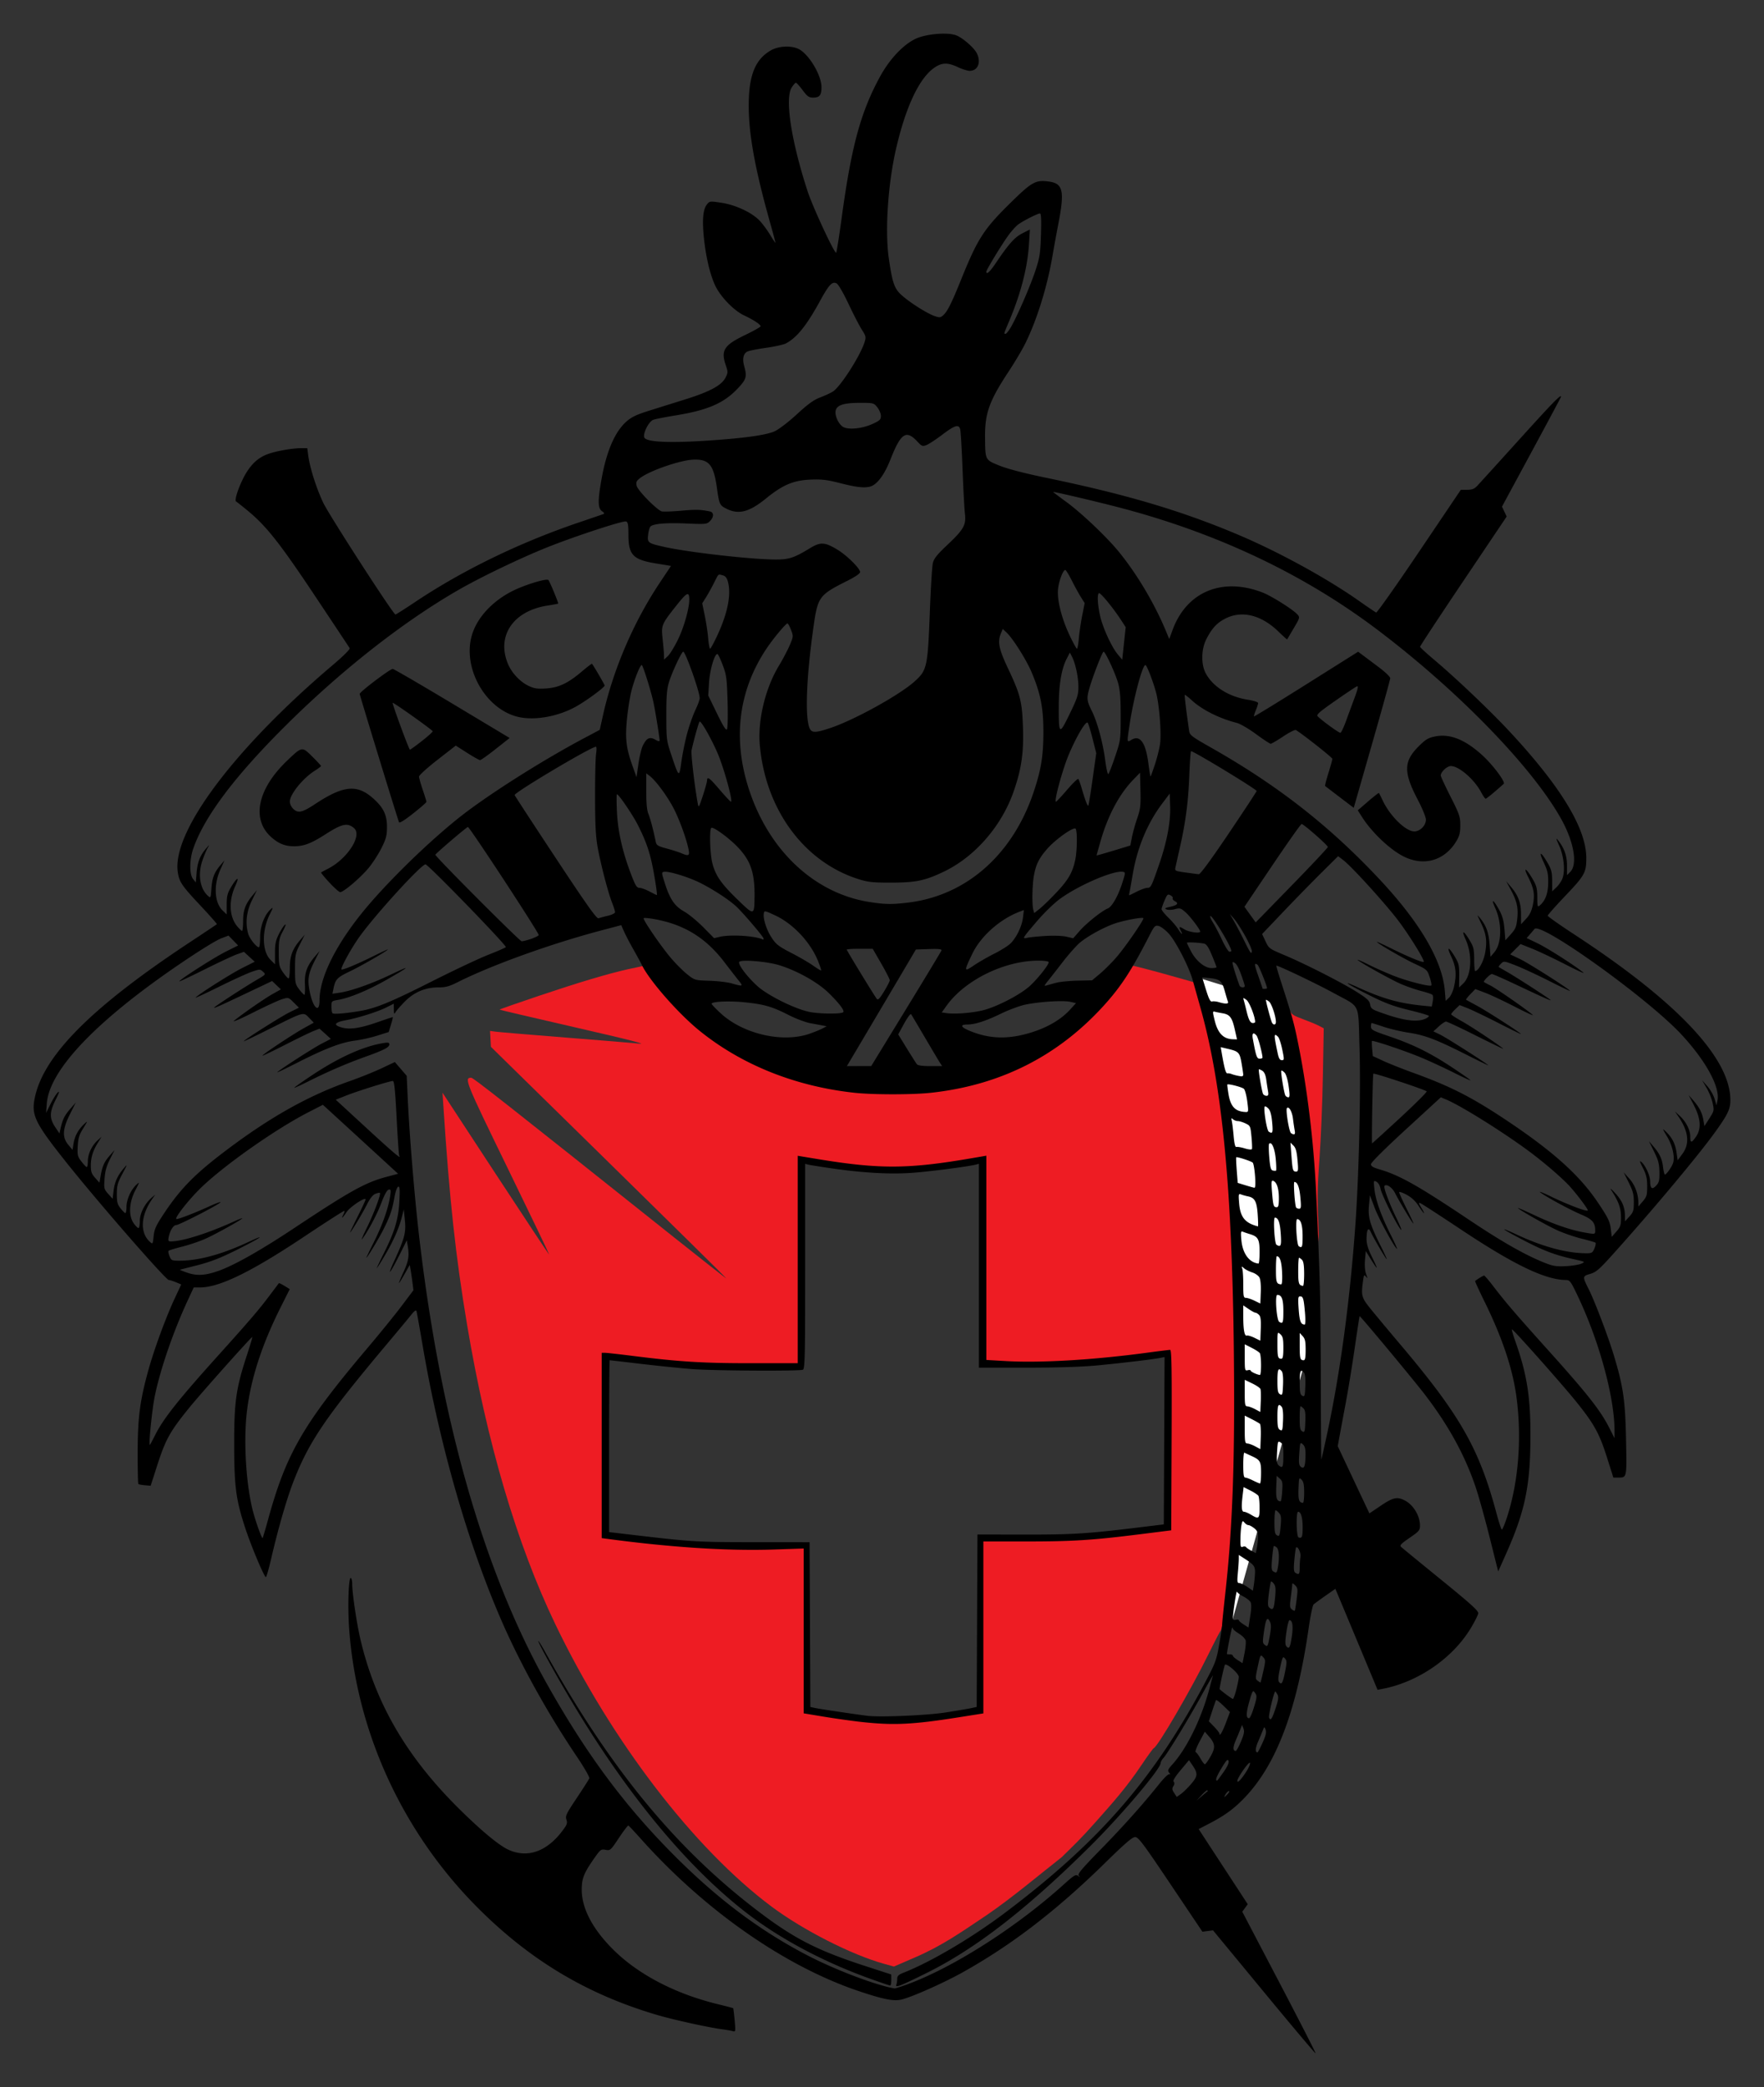 <?xml version="1.0" encoding="UTF-8"?>
<svg data-bbox="15 15 756.264 900.006" height="930" width="786.26" xmlns="http://www.w3.org/2000/svg" data-type="color">
    <rect width="100%" height="100%" fill="#333333" stroke="none"/>
    <g>
        <path d="M587.806 549.429c.707 15.387-43.644 177.53-43.644 177.155s-2.52 4.441-5.599 10.702c-7.71 15.677-22.47 41.002-24.325 41.735-.32.127-2.704 3.403-5.296 7.282-6.843 10.236-13.16 17.219-20.25 25.229-7.297 8.246-10.055 10.717-15.485 16.07-10.949 8.583-21.607 17.669-33.144 25.612-11.905 7.971-20.058 13.753-32.018 18.938l-9.606 4.164-4.42-1.226c-14.431-4.005-36.064-15.008-50.094-25.48-34.595-25.826-71.403-73.851-96.338-125.698-17.23-35.829-30.6-81.144-39.372-133.443-5.1-30.404-7.86-55.81-10.57-97.285l-.409-6.269 23.696 36.17c13.033 19.893 23.773 36.092 23.866 35.998.094-.094-8.217-17.389-18.468-38.433-18.954-38.907-19.553-40.394-16.278-40.394.92 0 15.53 11.498 90.682 71.363 12.651 10.077 23.002 18.2 23.002 18.05s-23.606-23.43-52.459-51.73l-52.458-51.457-.199-3.551-.2-3.552 2.516.35c1.384.192 15.623 1.386 31.641 2.652 16.02 1.266 30.168 2.43 31.443 2.588 5.771.714-2.203-1.33-30.743-7.883-16.726-3.84-30.5-7.072-30.61-7.182-.11-.109 7.916-2.923 17.835-6.252 17.703-5.945 30.262-9.693 39.296-11.731 6.791-1.533 13.509-2.262 11.555-5.448-1.308-2.132 81.028 106.497 202.077 15.282 5.167-.917 2.431-13.199 7.35-12.331 12.677 2.235 74.308 20.936 74.412 21.288.359 1.212 1.587 1.978 5.403 3.37 2.716.992 5.95 2.328 7.186 2.968l2.249 1.166-.385 21.28c-.212 11.704-.893 28.28-1.514 36.836-.99 13.645-1.03 17.71-.325 33.097M421.818 764.573c6.252-.913 13.503-2.507 14.078-2.727.934-.359.711-4.751.711-38.98l.333-36.914 22.324-1c24.53-.326 31.972-.693 51.617-3.529l8.793-1.074.667-37.087-.667-40.417-6.805 1.772c-29.917 3.787-47.85 4.504-65.162 3.41l-9.443-1.156-.666-43.616c0-35.52-.174-45.943-.827-45.938-.456.004-7.89 1.419-14.08 2.33-20.205 2.971-31.243 2.884-52.877-.382-4.695-.708-11.937-1.955-12.43-1.955-.745 0 .102 10.019.102 47.91l-.998 44.247-14.065-.218c-17.18.536-32.55-.635-53.37-2.934-8.409-.928-17.993-.815-18.448-.97-.656-.222-1.16 9.274-1.16 39.373l.666 37.99 3.818 1.375c1.002.207 6.858 1.502 15.05 2.47 13.321 1.576 18.876 1.793 44.19 2.053l25.633-.041 1 34.609c0 32.786-.558 37.98.382 38.34 1.221.47 23.552 3.86 28.416 4.278 6.647.57 22.126.4 33.219-1.22" fill="#ee1c23" data-color="1"/>
        <path d="M532.803 435.306c26.055 81.965 22.384 235.595 11.106 305.905l41.393-147.4c-.73-57.686.171-91.958-13.125-146.39z" fill="#ffffff" fill-rule="evenodd" data-color="2"/>
        <path d="m563.41 887.719-22.738-27.54-2.363.307-2.364.308-14.161-21.087c-12.296-18.31-14.38-21.088-15.822-21.088-1.26 0-4.48 2.764-13.31 11.423-21.827 21.402-41.937 36.83-63.93 49.046-8.148 4.526-21.58 10.51-26.61 11.856-3.545.947-7.93.122-19.037-3.585-33.011-11.017-68.762-35.925-97.237-67.747-2.932-3.276-5.52-6.04-5.752-6.14s-2.13 2.385-4.22 5.525c-3.691 5.547-3.86 5.698-5.934 5.31-2.006-.378-2.3-.17-4.822 3.41-4.855 6.89-5.817 9.273-5.813 14.401.006 8.16 4.666 17.164 13.527 26.143 11.23 11.378 27.919 20.156 47.254 24.852 3.598.874 6.622 1.673 6.718 1.775s.39 2.526.656 5.387c.453 4.892.408 5.18-.762 4.837-.683-.2-2.732-.563-4.552-.804-6.472-.86-21.96-4.269-29.456-6.486-31.153-9.21-56.439-24.342-79.77-47.733-33.266-33.352-53.789-77.74-57.261-123.85-.757-10.05-.312-23.737.75-23.08.32.199.583 1.37.583 2.605 0 4.272 2.036 17.899 3.754 25.126 6.712 28.238 20.489 51.886 43.587 74.822 9.913 9.841 17.906 16.5 22.222 18.509 8.314 3.87 16.882 1.01 23.785-7.937 2.418-3.135 2.682-3.803 2.139-5.42-.557-1.655-.09-2.634 4.602-9.647 2.872-4.293 5.386-8.232 5.586-8.754.206-.538-2.198-4.745-5.567-9.737-12.638-18.729-24.395-39.817-32.845-58.917-15.214-34.39-28.218-79.393-35.818-123.96-1.366-8.01-2.618-15.01-2.782-15.556-.212-.707-.904-.232-2.4 1.647-1.156 1.452-5.825 7.071-10.376 12.486-27.49 32.71-34.998 43.697-41.911 61.328-3.101 7.91-6.892 20.984-10.123 34.918-1.035 4.46-2.08 8.108-2.324 8.108-.744 0-6.549-13.786-9.197-21.844-4.155-12.64-4.922-18.454-4.94-37.4-.018-18.888.85-24.969 5.652-39.592 1.436-4.374 2.525-8.038 2.42-8.142-.28-.282-22.793 24.96-28.11 31.517-8.704 10.734-10.54 14.061-14.42 26.146l-2.765 8.606-2.578-.231c-1.419-.127-2.728-.375-2.91-.552-.182-.176-.32-6.476-.307-14 .028-15.483.976-22.883 4.65-36.285 2.61-9.524 7.815-23.732 11.91-32.51l2.86-6.132-2.356-.984c-1.296-.542-2.717-.985-3.158-.985-1.359 0-31.39-34.457-45.811-52.562-13.19-16.56-15.265-20.52-14.22-27.146 3.035-19.25 24.472-41.14 69.265-70.73 6.55-4.327 12.024-7.981 12.162-8.119s-3.137-3.853-7.278-8.258c-8.392-8.926-9.546-10.643-10.162-15.117-2.473-17.983 25.33-55.007 69.303-92.288 4.634-3.928 7.601-6.9 7.336-7.348-.245-.412-7.237-10.941-15.537-23.4-15.609-23.425-21.624-31.036-29.942-37.883-2.41-1.984-4.725-3.82-5.145-4.079-1.067-.659 2.151-9.292 5.094-13.662 2.745-4.076 5.547-6.293 9.715-7.69 3.76-1.258 10.462-2.393 14.183-2.4l2.728-.005.44 3.319c.723 5.445 3.596 14.486 6.667 20.98 2.618 5.536 31.229 49.814 32.2 49.831.225.004 4.216-2.534 8.87-5.64 21.116-14.103 46.545-26.45 72.854-35.373 5.43-1.841 10.297-3.503 10.815-3.693.723-.264.609-.578-.496-1.351-1.862-1.304-1.894-4.79-.136-14.552 2.224-12.352 5.956-20.907 11.091-25.428 2.264-1.992 4.505-3.05 10.309-4.868 4.079-1.278 11.288-3.532 16.02-5.011 10.676-3.333 15.997-6.194 17.727-9.53 1.193-2.297 1.205-2.613.21-5.536-2.296-6.736-.861-9.01 8.549-13.55 3.818-1.843 6.943-3.597 6.943-3.9 0-.81-3.133-2.874-7.427-4.893-4.529-2.129-10.529-8.36-12.849-13.346-2.265-4.865-4.11-12.666-4.983-21.073-.848-8.163-.42-12.824 1.38-15.047 1.169-1.444 1.344-1.463 6.417-.69 6.315.963 13.452 4.281 16.924 7.869 1.343 1.387 3.502 4.292 4.8 6.456s2.357 3.724 2.357 3.472c0-.254-1.062-4.232-2.36-8.84-6.708-23.803-9.554-39.38-9.555-52.278 0-13.327 2.837-20.469 9.737-24.512 3.518-2.062 9.28-2.35 12.606-.63 4.548 2.35 10.092 11.656 10.092 16.937 0 3.636-.827 4.66-3.76 4.66-1.835 0-2.555-.513-4.643-3.31-1.358-1.82-2.709-3.31-3-3.31s-1.143.969-1.891 2.151c-3.097 4.898-.186 23.852 7.09 46.17 2.299 7.056 12.088 28.097 12.76 27.426.2-.202 1.33-7.407 2.507-16.012 4.318-31.56 8.42-46.623 16.981-62.37 4.296-7.9 10.481-14.453 16.063-17.016 4.533-2.083 13.66-2.896 17.664-1.575 2.803.925 8.071 5.414 9.424 8.03 2.082 4.027.537 7.9-3.152 7.9-.937 0-3.297-.74-5.244-1.648-4.508-2.098-6.926-2.087-10.194.047-6.725 4.392-12.735 16.787-17.144 35.36-3.813 16.066-5.275 37.484-3.417 50.057 1.668 11.29 2.49 13.47 6.285 16.67 4.038 3.405 10.869 7.656 14.12 8.79 2.21.769 2.602.725 3.878-.427 1.831-1.655 3.623-5.244 7.91-15.846 7.363-18.208 10.058-22.41 21.758-33.93 9.782-9.631 11.439-10.561 17.373-9.745 6.299.866 7.041 4.139 4.24 18.683-.894 4.644-2.103 11.246-2.686 14.671-2.33 13.694-7.05 28.766-12.247 39.116-1.371 2.73-4.609 8.171-7.194 12.09-8.747 13.26-10.698 18.72-10.58 29.612.11 10.03 0 9.82 6.532 12.449 3.632 1.463 11.14 3.408 21.182 5.487 35.496 7.353 60.38 14.76 85.587 25.477 18.093 7.693 39.339 19.367 53.72 29.515 3.648 2.574 6.938 4.798 7.313 4.942s9.017-12.1 19.205-27.206l18.525-27.466 2.845-.015c2.238-.012 3.209-.404 4.55-1.836.936-1 9.456-10.383 18.93-20.85 14.978-16.547 18.356-20.001 18.356-18.772 0 .142-5.925 11.22-13.168 24.616l-13.169 24.357 1.048 2.2 1.049 2.199-19.322 28.74c-10.627 15.807-19.306 28.985-19.284 29.284.02.3 2.775 2.847 6.123 5.662 9.752 8.203 24.957 22.652 33.622 31.95 23 24.681 34.364 43.395 34.35 56.57-.006 6.458-.709 7.727-9.256 16.708-4.372 4.595-7.95 8.625-7.95 8.956s5.381 4.123 11.958 8.425c45.822 29.976 69.46 55.068 69.46 73.73 0 4.042-1.106 6.364-6.835 14.335-7.389 10.283-27.1 33.86-44.826 53.617-6.767 7.543-8.102 8.718-10.815 9.512-3.504 1.026-3.515 1.156-.58 6.993 2.594 5.16 8.558 20.85 11.047 29.059 4.251 14.024 5.16 20.257 5.511 37.754.347 17.3.424 16.936-3.573 16.956l-2.082.01-2.773-8.77c-3.46-10.941-5.776-15.136-13.935-25.24-6.242-7.732-27.486-31.651-28.46-32.045-.261-.106.382 2.227 1.428 5.184 5.289 14.946 6.879 25.102 6.784 43.33-.111 21.445-2.497 32.747-10.877 51.528l-3.499 7.84-3.785-15.121c-2.081-8.317-4.889-18.399-6.238-22.404-4.794-14.227-12.092-27.526-22.703-41.37-5.03-6.563-28.798-35.118-29.034-34.882-.088.088-1.062 6.41-2.165 14.046s-2.928 18.8-4.055 24.807a4196 4196 0 0 0-2.794 15.005l-.743 4.083 3.216 6.84c1.77 3.76 4.944 10.502 7.057 14.98l3.842 8.14 5.143-3.47c5.432-3.665 7.25-4.051 10.677-2.269 3.809 1.983 6.722 6.84 6.722 11.21 0 2.065-.414 2.55-4.648 5.443-3.72 2.542-4.48 3.339-3.806 3.989.463.447 8.437 6.986 17.721 14.53 13.402 10.893 16.843 14.006 16.698 15.113-.1.767-1.59 3.73-3.31 6.587-8.119 13.477-23.666 24.132-39.557 27.107l-2.008.376-8.2-19.647a14097 14097 0 0 0-9.402-22.5l-1.205-2.85-4.474 3.127c-2.462 1.72-4.821 3.45-5.243 3.845-.423.394-1.411 5.185-2.197 10.646-5.199 36.13-14.162 60.097-28.01 74.9-4.79 5.121-9.069 8.322-15.847 11.854l-5.158 2.688 10.938 16.738 10.939 16.74-1.218 1.67-1.217 1.672 16.47 31.435c9.059 17.29 16.356 31.55 16.216 31.69-.14.139-10.485-12.139-22.991-27.285m-159.396-3.327c20.395-7.356 48.801-25.417 69.885-44.433 4.817-4.344 5.609-4.832 6.62-4.068.966.731 1.019.724.337-.042-.662-.744 1.09-2.854 9.598-11.556 10.254-10.488 18.695-19.925 26.234-29.333 2.3-2.87 4.147-4.613 4.6-4.341.416.25.348-.05-.15-.664-.795-.98-.625-1.43 1.36-3.628 6.67-7.381 13.206-20.863 16.752-34.547.563-2.17 1.197-4.477 1.41-5.125s-2.048 3.258-5.025 8.682c-5.825 10.613-15.44 26.39-17.165 28.164-.583.6-1.1 1.586-1.147 2.193-.226 2.838-17.878 23.607-31.684 37.279-28.1 27.828-50.762 45.371-72.587 56.195-11.716 5.81-14.104 6.736-13.533 5.249.218-.57.397-1.758.397-2.641 0-1.275.581-1.836 2.813-2.716 12.238-4.824 30.342-15.51 45.149-26.648 42.353-31.86 67.032-60.385 89.94-103.958 3.95-7.513 4.47-8.976 5.653-15.886.716-4.188 1.287-8.06 1.268-8.605-.019-.547.598-6.653 1.37-13.57 3.298-29.52 4.364-59.432 3.848-107.896-.78-73.048-5.19-118.81-14.74-152.915-1.324-4.73-2.931-10.467-3.572-12.75-1.71-6.09-7.641-17.577-10.814-20.944-1.518-1.61-3.517-3.09-4.444-3.291-1.538-.334-1.9.054-4.127 4.411-7.907 15.475-12.66 22.744-20.473 31.315-20.416 22.397-45.98 35.255-76.785 38.624-8.239.9-25.87.903-34.143.005-26.319-2.859-50.169-12.393-68.98-27.577-9.387-7.576-22.298-22.256-25.729-29.254-.64-1.307-2.402-4.546-3.914-7.197s-3.331-6.136-4.043-7.744l-1.293-2.923-8.577 2.263c-22.69 5.985-49.222 15.54-64.452 23.21-3.617 1.82-5.26 2.26-8.453 2.26-5.781 0-10.764 2.08-14.872 6.209-1.855 1.864-3.727 3.985-4.161 4.713-.707 1.187-.792 1.065-.828-1.17l-.039-2.493-3.144 1.589c-3.971 2.007-12.674 4.763-18.326 5.805-5.056.931-5.66 2.152-1.607 3.244 3.644.98 8.083.305 15.934-2.424 3.535-1.23 6.537-2.235 6.673-2.235s-.213 1.496-.775 3.325l-1.02 3.326-5.115 1.615c-2.813.89-7.293 1.89-9.955 2.224-6.026.755-13.334 3.552-25.678 9.83-5.272 2.682-9.294 4.598-8.936 4.259 1.545-1.468 15.995-10.767 19.77-12.725l4.138-2.145-2.524-2.28-2.524-2.28-2.817 1.121c-1.549.617-7.35 3.434-12.888 6.262-5.54 2.827-9.934 4.917-9.765 4.644.533-.863 13.686-9.58 18.395-12.191l4.516-2.505-2.106-2.173c-2.595-2.678-2.078-2.823-17.683 4.983-6.28 3.142-11.419 5.61-11.419 5.484 0-.534 16.572-11.02 20.398-12.907l4.18-2.062-2.322-2.32c-2.294-2.295-2.353-2.312-5.122-1.483-1.54.462-7.441 3.178-13.112 6.034-5.67 2.857-9.416 4.46-8.324 3.564 3.78-3.101 13.568-9.882 17.192-11.91l3.641-2.036-1.947-1.865-1.946-1.865-10.787 5.12c-12.696 6.026-15.09 7.095-15.09 6.735 0-.358 13.48-9.131 18.866-12.28 4.246-2.48 4.273-2.515 2.943-3.72-1.304-1.18-1.45-1.18-4.973.018-1.996.678-8.516 3.653-14.49 6.61-5.972 2.956-10.729 5.165-10.57 4.908.684-1.105 15.652-10.61 20.757-13.18l5.582-2.81-2.406-2.205-2.407-2.205-3.175 1.131c-1.747.622-8.3 3.69-14.564 6.818s-11.254 5.471-11.09 5.207c.712-1.155 15.697-10.722 20.718-13.229l5.522-2.757-2.14-2.208-2.139-2.207-3.183 1.21c-3.922 1.49-20.953 12.716-33.44 22.043C37.19 461.095 21.81 478.99 20.85 491.788l-.31 4.136 2.007-4.016c1.104-2.209 2.562-4.519 3.242-5.134.863-.78.57.203-.973 3.268-2.776 5.518-2.834 8.236-.26 12.118l1.943 2.927.431-1.934c.962-4.31 1.792-6.04 4.26-8.884l2.587-2.979-2.605 5.2c-3.325 6.637-3.52 10.303-.724 13.652l1.88 2.253.466-2.91c.523-3.266 2.119-6.17 4.735-8.608 1.66-1.548 1.635-1.437-.438 1.91-1.79 2.89-2.246 4.377-2.442 7.944-.218 3.992-.07 4.611 1.638 6.847 1.033 1.352 2.102 2.47 2.374 2.483s.497-1.18.497-2.65c0-3.124 1.768-6.9 4.328-9.242l1.808-1.654-1.634 2.647c-2.28 3.696-3.178 6.623-3.178 10.35 0 2.598.362 3.605 1.926 5.355l1.926 2.155.446-2.641c.777-4.594 1.612-6.54 3.977-9.26l2.301-2.648-2.063 4.087c-1.51 2.99-2.151 5.316-2.391 8.668-.312 4.358-.232 4.69 1.634 6.779l1.963 2.196.404-3.418c.472-3.986 1.723-6.812 4.443-10.039 1.88-2.228 1.86-2.14-.505 2.317-2.109 3.974-2.46 5.25-2.469 8.963-.006 3.627.26 4.667 1.646 6.417.91 1.149 1.879 2.105 2.152 2.125s.496-1.21.496-2.733c0-3.204 1.924-7.573 4.331-9.834 1.602-1.505 1.583-1.398-.46 2.565-2.745 5.32-3.005 11.24-.64 14.562.82 1.153 1.77 2.096 2.11 2.096s.617-1.431.617-3.18c0-3.393 2.23-7.75 5.32-10.39l1.55-1.324-1.46 2.104c-5.063 7.293-5.438 14.86-.939 18.931 1.271 1.15 1.305 1.1 1.68-2.536.324-3.14 1.045-4.707 4.675-10.178 7.2-10.848 13.604-17.39 26.904-27.484 20.074-15.232 37.297-24.918 55.934-31.455 4.369-1.533 10.657-4.062 13.974-5.62l6.03-2.833 2.641 3.065 2.64 3.064.47 10.254c.69 15.095 2.815 41.277 4.726 58.244 9.38 83.294 28.853 151.928 57.602 203.01 17.147 30.472 33.98 53.214 55.436 74.896 19.727 19.937 38.697 34.246 60.359 45.528 12.36 6.438 30.58 13.352 38.849 14.74.251.043 2.634-.708 5.295-1.668m-15.686-2.484c-21.168-7.56-40.751-17.984-55.93-29.771-27.327-21.222-55.013-55.18-80.214-98.388-6.593-11.302-12.68-22.506-12.228-22.506.175 0 1.436 2.011 2.803 4.468 29.416 52.924 59.04 88.813 96.587 117.018 15.104 11.346 25.451 16.568 46.165 23.303l11.742 3.817.008 2.482c.004 1.366-.215 2.467-.489 2.45-.273-.02-4.073-1.311-8.444-2.873m-4.298-114.58c-4.187-.458-11.708-1.512-16.714-2.342l-9.102-1.508v-73.45l-13.404.452c-20.082.677-45.159-.907-73.144-4.62l-3.476-.461v-82.571h1.49c.82.002 6.106.587 11.75 1.3 21.127 2.675 31.611 3.333 53.079 3.333h21.057v-92.433l9.102 1.497c27.302 4.492 40.081 4.432 67.849-.318l7.116-1.218v91.015l8.44.49c15.517.904 39.03-.472 62.96-3.681 5.328-.715 10.062-1.302 10.52-1.304.662-.004.798 8.254.662 40.208l-.17 40.212-13.901 1.742c-21.32 2.67-30.014 3.224-50.733 3.224h-19.102v76.613l-11.088 1.754c-20.414 3.23-28.87 3.636-43.191 2.067m37.4-4.229c4.732-.742 9.796-1.599 11.252-1.904l2.648-.555.171-38.427.17-38.426 21.012.029c21.267.029 27.761-.371 50.137-3.088l11.915-1.447.171-37.288.17-37.288-1.825.37c-3.17.644-17.312 2.33-28.245 3.37-6.857.652-17.884 1.001-31.607 1.001h-21.076v-90.83l-1.49.369c-3.752.928-20.906 3.133-28.49 3.66-9.669.674-21.654.01-35.221-1.952-5.097-.737-9.937-1.505-10.757-1.708l-1.489-.368v45.673c0 41.04-.106 45.717-1.047 46.078-1.746.67-39.777.449-49.293-.287-4.897-.378-15.128-1.42-22.735-2.316-7.607-.897-13.937-1.629-14.066-1.629s-.235 17.232-.235 38.293v38.293l12.08 1.419c24.755 2.908 27.229 3.053 52.288 3.068l24.983.014.171 36.711.17 36.71 2.318.493c2.114.45 17.606 2.755 23.168 3.448 5.626.7 26.5-.192 34.751-1.486m-290.26-278.402c0-.175 3.649-2.737 8.109-5.693 11.866-7.866 22.578-12.694 31.442-14.17 2.31-.386 2.813-.285 2.813.565 0 1.32-2.3 2.492-11.105 5.657-8.156 2.933-16.517 6.553-25.199 10.914-3.333 1.675-6.06 2.901-6.06 2.727m407.036 313.567c.154-.091.134-.31-.042-.487s-1.343.791-2.593 2.15l-2.271 2.471 2.313-1.984c1.272-1.092 2.44-2.059 2.593-2.15m-7.272-3.327c2.976-3.481 3.06-4.669.583-8.313l-1.554-2.286-3.745 4.478c-2.524 3.017-3.527 4.696-3.076 5.147.45.45.405 1.09-.137 1.958-.658 1.054-.594 1.612.349 3.051l1.154 1.76 1.88-1.338c1.035-.736 3.08-2.742 4.546-4.457m16.266 4.484c.66-.728.926-1.323.593-1.323s-.977.595-1.432 1.323-.721 1.324-.592 1.324c.128 0 .773-.595 1.431-1.324m8.292-9.955c1.142-1.78 1.88-3.554 1.639-3.943-.441-.713-5.628 6.7-5.628 8.044 0 1.198 1.731-.582 3.989-4.102m-10.13.192c1.803-2.584 2.515-4.195 2.219-5.019-.346-.96-1-.271-3.148 3.31-2.295 3.829-2.884 5.515-1.923 5.515.108 0 1.391-1.712 2.852-3.806m-5.812-6.932c2.28-3.99 2.15-5.665-.689-8.937l-1.85-2.134-2.362 4.448c-1.299 2.446-2.066 4.545-1.704 4.667.362.12 1.314 1.387 2.118 2.816.802 1.429 1.696 2.597 1.986 2.597s1.415-1.556 2.501-3.457m23.21-6.148c1.431-3.19 1.786-4.697 1.365-5.792-.563-1.463-.58-1.459-1.299.378a219 219 0 0 1-2.118 5.09c-1.205 2.802-1.285 4.633-.201 4.633.176 0 1.19-1.94 2.253-4.31m-9.641-.503c1.372-3.228 1.624-4.514 1.136-5.792l-.63-1.64-.728 1.86a219 219 0 0 1-2.118 5.09c-1.293 3.005-1.283 4.633.028 4.633.3 0 1.341-1.868 2.312-4.15m-6.6-8.639 1.7-4.514-2.977-2.893c-1.637-1.59-3.09-2.687-3.233-2.435-.141.251-.92 2.475-1.73 4.942l-1.471 4.484 2.376 2.447c1.307 1.346 2.376 2.738 2.376 3.095 0 1.482 1.354-.862 2.96-5.126m22.154-6.536c1.13-3.457 1.289-4.732.721-5.792-.4-.748-.825-1.36-.943-1.36-.606 0-3.15 10.69-2.778 11.664.627 1.635 1.346.555 3-4.512m-9.915.39c1.593-5.157 1.621-5.593.472-7.165-.78-1.069-1.044-.614-2.4 4.144-1.46 5.13-1.484 7.394-.079 7.394.36 0 1.264-1.967 2.006-4.372m-7.666-8.506c.59-2.35 1.073-4.845 1.073-5.546 0-1.605-5.84-6.554-6.237-5.286-.789 2.522-2.493 10.568-2.282 10.777 1.12 1.11 5.494 4.329 5.882 4.329.27 0 .973-1.923 1.564-4.273m21.727-7.972c.817-4.088.807-4.77-.084-5.797-.926-1.068-1.105-.717-2.173 4.248-.88 4.092-.98 5.633-.41 6.321 1.11 1.336 1.636.393 2.667-4.772m-9.742-.051c1.064-4.781 1.06-5.077-.074-6.33-1.162-1.285-1.218-1.185-2.377 4.187-1.116 5.17-1.119 5.554-.064 6.33.618.456 1.185.828 1.261.828s.64-2.257 1.254-5.015M555.22 731c-.197-.776-1.561-2.153-3.031-3.058s-2.674-1.922-2.674-2.261-.155-.461-.345-.271c-.256.256-2.296 10.56-2.301 11.625 0 .091.594.165 1.322.165s1.324.27 1.324.597.969 1.212 2.151 1.963l2.152 1.366.88-4.358c.483-2.396.718-4.992.522-5.769m20.617-2.074c.63-4.438.226-6.95-1.115-6.95-.31 0-.914 2.404-1.344 5.342-.61 4.18-.605 5.554.029 6.316 1.191 1.437 1.699.454 2.43-4.708m-9.71-6.082c-1.21-2.654-1.873-1.693-2.69 3.9-.735 5.025-.704 5.495.42 6.32 1.132.834 1.273.572 2.09-3.898.632-3.453.683-5.22.18-6.321m-8.723-8.913c-.359-.67-1.806-1.807-3.217-2.526-1.41-.72-2.691-1.688-2.847-2.154-.245-.732-1.825 9.67-1.825 12.02 0 .533.502.728 1.324.513.728-.19 1.324-.105 1.324.19s.968 1.149 2.151 1.902l2.152 1.367.795-5.047c.532-3.378.58-5.45.143-6.265m20.546-1.283c.567-4.454.505-5.024-.666-6.21-.993-1.003-1.296-1.08-1.313-.33-.012.536-.297 3.06-.633 5.608-.525 3.98-.459 4.75.47 5.454.595.452 1.18.722 1.3.602s.5-2.426.842-5.123m-9.595-.933c.34-3.585.219-4.932-.54-5.956-.54-.728-1.128-1.174-1.308-.993-.18.182-.618 2.713-.974 5.625-.554 4.555-.497 5.412.404 6.126 1.517 1.2 1.926.39 2.418-4.802m-8.96-11.087c.053-2.662-.558-3.453-4.75-6.144l-2.482-1.594-.005 1.8c-.002.99-.194 3.812-.427 6.269-.361 3.83-.27 4.468.638 4.468.582 0 2.19.768 3.571 1.708l2.511 1.708.448-2.867c.246-1.576.47-3.983.496-5.348m19.907-2.069c0-1.592.153-3.752.34-4.799.31-1.739-1.18-4.923-1.947-4.157-.162.162-.507 2.628-.765 5.478-.372 4.102-.277 5.305.455 5.769 1.62 1.026 1.917.671 1.917-2.29m-9.692-.249c.72-4.347.484-7.899-.583-8.784-.555-.46-1.132-.714-1.283-.563s-.485 2.605-.743 5.456c-.372 4.1-.277 5.304.455 5.768 1.49.943 1.722.74 2.154-1.877m-8.88-13.521c.03-1.868-.368-2.754-1.706-3.807-.96-.754-2.114-1.372-2.566-1.372-.453 0-1.232-.493-1.731-1.096-.82-.99-.95-.909-1.328.828-.23 1.057-.452 3.817-.496 6.131-.068 3.676.062 4.154 1.027 3.784.609-.233 1.279-.16 1.49.164s1.277 1.053 2.37 1.622l1.985 1.034.459-2.427c.252-1.335.475-3.523.496-4.861m-441.17-7.9c8.066-29.33 15.702-42.467 44.375-76.36 5.461-6.455 12.274-14.852 15.139-18.66l5.21-6.926-.434-3.435c-.238-1.889-.61-4.428-.826-5.644l-.392-2.208-2.27 4.029c-1.25 2.216-2.384 4.029-2.522 4.029s.774-2.214 2.025-4.92c2.262-4.897 2.618-7.137 1.862-11.709l-.396-2.396-3.197 6.368c-4.353 8.67-5.919 10.473-2.37 2.728 4.597-10.028 5.254-12.557 4.697-18.07l-.482-4.766-.884 3.443c-1.29 5.023-3.787 10.647-7.573 17.055-1.834 3.106-3.43 5.648-3.546 5.648s1.21-2.834 2.947-6.298c4.991-9.952 6.659-15.472 7.07-23.41.286-5.54.185-6.813-.526-6.576-.504.168-1.224 2.257-1.684 4.885-.946 5.405-1.99 8.43-4.91 14.214-2 3.961-7.172 12.551-7.558 12.551-.094 0 1.43-3.192 3.386-7.095 3.744-7.47 6.382-14.914 7.184-20.275.421-2.814.341-3.18-.648-2.979-.732.15-1.88 2.236-3.276 5.951-1.933 5.147-5.899 12.59-8.589 16.124-.554.728.432-1.603 2.191-5.181 3.097-6.299 6.32-14.907 5.783-15.444-.144-.145-1.039.032-1.987.393-1.165.442-2.405 2.003-3.821 4.808-1.958 3.879-7.124 12.445-7.504 12.445-.094 0 1.421-3.177 3.369-7.061 1.946-3.884 3.54-7.328 3.54-7.654 0-1.316-6.905 3.26-8.457 5.605-1.78 2.689-2.643 3.353-1.443 1.11.407-.759.616-1.504.464-1.656s-8.143 4.972-17.76 11.386c-23.745 15.837-37.94 22.762-46.654 22.762h-2.744l-2.687 5.792c-6.477 13.963-12.288 30.868-14.693 42.751-1.185 5.852-2.783 21.622-2.19 21.622.09 0 1.2-2.052 2.462-4.56 3.624-7.196 10.344-15.666 27.853-35.11 14.08-15.635 18.157-20.38 22.781-26.524l4.42-5.867c.102-.132 1.236.408 2.52 1.202l2.335 1.443-4.045 8.065c-8.605 17.155-13.543 32.6-15.153 47.39-1.47 13.504-.134 33.051 3.032 44.385 1.392 4.98 3.74 11.38 4.06 11.06.144-.142 1.276-3.95 2.516-8.46m461.066 3.631c0-4.252-.766-6.867-2.01-6.867-.998 0-.814 11.08.19 11.44 1.513.542 1.82-.23 1.82-4.573m-10.47-6.27c-.593-.693-1.309-1.26-1.592-1.26s-.515 2.37-.515 5.263c0 4.323.207 5.38 1.158 5.915 1.04.586 1.203.178 1.593-4.004.353-3.786.233-4.89-.644-5.914m101.428 2.216c5.264-15.834 6.84-35.917 4.274-54.445-1.723-12.437-6.376-26.21-14.27-42.229-2.385-4.84-4.226-8.886-4.092-8.99 1.35-1.04 3.617-2.398 4.004-2.398.267 0 2.277 2.354 4.467 5.232 4.886 6.418 9.973 12.342 23.73 27.629 17.914 19.908 23.713 27.274 27.696 35.182l2.236 4.44.002-3.327c.01-14.827-6.758-39.72-16.235-59.723-3.261-6.88-3.67-7.448-5.395-7.458-9.204-.057-23.168-6.764-46.73-22.446-9.384-6.246-17.559-11.547-18.166-11.78-.899-.345-.824.03.402 2.013.828 1.34 1.363 2.437 1.19 2.437s-1.242-1.443-2.373-3.206c-1.378-2.148-3.148-3.8-5.364-5.006-1.82-.99-3.308-1.478-3.308-1.084s1.492 3.688 3.316 7.323c1.823 3.634 3.184 6.606 3.023 6.606-.366 0-6.368-9.97-8.217-13.65-1.217-2.42-3.724-4.137-4.665-3.195-.584.584 1.897 7.34 5.237 14.257 1.83 3.79 2.728 6.146 1.997 5.236-2.111-2.628-8.51-15.542-9.003-18.168-.262-1.4-1.006-2.686-1.797-3.11-1.306-.699-1.336-.596-.936 3.233.513 4.91 2.953 11.79 7.163 20.197 1.777 3.55 3.094 6.453 2.926 6.453-.835 0-8.125-13.356-9.975-18.276l-2.112-5.614-.432 4.642c-.49 5.268.479 8.542 5.448 18.422 1.51 3.003 2.622 5.46 2.47 5.46-.342 0-5.964-9.598-7.086-12.1-1.093-2.435-1.896-1.167-1.91 3.014-.007 2.363.663 4.529 2.664 8.605 2.755 5.612 2.439 5.626-1.018.045l-1.984-3.204-.35 3.972c-.214 2.434-.024 4.867.492 6.288.715 1.967.706 2.141-.057 1.155-.805-1.04-.944-.838-1.321 1.913-.9 6.568-.677 7.39 3.373 12.414 2.087 2.588 8.079 9.77 13.314 15.96 26.677 31.538 35.136 46.402 42.845 75.295 1.044 3.914 2.106 7.116 2.36 7.116s1.23-2.308 2.167-5.13m-110.164-4.634c-.006-2.457-.244-4.835-.53-5.284-.285-.45-1.884-1.509-3.553-2.354l-3.035-1.536-.402 3.346c-.67 5.582-.518 7.649.563 7.649.538 0 1.952.595 3.144 1.321 3.484 2.124 3.824 1.844 3.813-3.142m19.868-6.737c0-3.484-.278-4.865-1.159-5.749-1.103-1.106-1.167-.916-1.353 4.033-.187 4.969.225 6.255 2.015 6.292.274.006.497-2.054.497-4.576m-9.79-.544c.259-3.907.123-4.62-1.08-5.685l-1.376-1.218-.196 5.132c-.184 4.845.234 6.188 1.94 6.229.23.006.551-2 .713-4.458m-9.408-8.156c0-5.194-.358-5.821-4.371-7.646a143 143 0 0 1-3.075-1.428c-.273-.141-.497 2.3-.497 5.426 0 4.267.218 5.681.875 5.681.48 0 2.045.584 3.475 1.298s2.824 1.309 3.097 1.323.496-2.08.496-4.654m19.812-7.959c.035-2.815-.25-3.971-1.189-4.821-1.193-1.08-1.247-.944-1.592 4.034-.295 4.267-.171 5.298.724 5.997 1.442 1.128 1.995-.273 2.057-5.21m-9.883.223c0-4.323-.198-5.26-1.253-5.919-1.181-.738-1.27-.49-1.551 4.31-.236 4.035-.087 5.262.718 5.918 1.812 1.476 2.086.909 2.086-4.31m19.447-9.425c5.876-27.335 10.187-59.132 12.65-93.309 1.603-22.244 2.485-59.997 1.852-79.35-.665-20.353.809-17.342-11.877-24.26-7.645-4.17-24.841-12.353-25.2-11.994-.091.09.839 3.27 2.065 7.067 4.986 15.432 5.835 18.492 7.697 27.724 4.012 19.887 6.92 43.913 7.935 65.563 1.754 37.396 2.04 48.572 2.123 82.902.049 20.294.16 36.826.248 36.738s1.215-5.075 2.507-11.082m-29.856-4.717c-.295-.296-1.946-1.251-3.67-2.123l-3.13-1.586v6.198c0 5.452.139 6.203 1.158 6.227.637.015 2.2.584 3.475 1.263l2.317 1.236.193-5.339c.107-2.936-.047-5.58-.343-5.876m19.421-6.887c-.535-.535-1.144-.973-1.352-.973s-.378 2.368-.378 5.262c0 4.323.207 5.379 1.158 5.914 1.052.59 1.176.194 1.353-4.29.143-3.667-.058-5.19-.78-5.913m-9.727-.706c-1.508-1.817-1.933-.863-1.933 4.334 0 4.322.207 5.378 1.159 5.913 1.05.59 1.175.192 1.352-4.333.121-3.1-.097-5.335-.578-5.914m-9.488-7.97c-.185-.48-1.837-1.599-3.672-2.484l-3.336-1.609v5.898c0 5.165.144 5.9 1.158 5.925.638.015 2.201.584 3.476 1.264l2.316 1.236.197-4.677c.108-2.572.046-5.07-.139-5.552m19.417-7.255c-1.508-1.817-1.933-.864-1.933 4.333 0 4.322.207 5.378 1.159 5.913 1.051.591 1.175.192 1.352-4.332.121-3.1-.097-5.336-.578-5.914m-9.929-.662c-1.508-1.817-1.933-.864-1.933 4.333 0 4.322.207 5.378 1.159 5.913 1.05.591 1.175.192 1.352-4.332.121-3.1-.097-5.336-.578-5.914m-9.225-2.75c-.006-2.458-.243-4.836-.53-5.285-.284-.45-1.918-1.526-3.63-2.393l-3.11-1.575v5.944c0 5.62.072 5.927 1.324 5.6.728-.191 1.323-.102 1.323.198 0 .48 2.802 1.786 4.138 1.926.272.03.49-1.958.485-4.415m19.869-6.812c0-3.747-.26-4.94-1.324-6.082l-1.324-1.422v5.641c0 5.75.209 6.524 1.765 6.524.652 0 .883-1.218.883-4.661m-9.93-.863c0-4.021-.229-5.07-1.323-6.06-1.314-1.189-1.324-1.156-1.324 4.42 0 5.73.21 6.502 1.765 6.502.655 0 .882-1.251.882-4.862m-10.847-14.686c-.535-.535-1.25-.973-1.59-.973s-1.7-.735-3.025-1.635l-2.41-1.635v4.862c0 5.984.554 9 1.58 8.605.425-.162 1.956.28 3.403.985l2.63 1.282.192-5.26c.144-3.942-.05-5.501-.78-6.23m20.479-1.057c-.551-6.31-.821-7.198-2.188-7.198-.872 0-.962.835-.616 5.738.38 5.373.941 6.798 2.69 6.829.326.006.376-2.36.113-5.369m-9.631-.625c0-5.325-.712-7.234-2.699-7.234-1.132 0-.33 11.264.854 12.016 1.643 1.042 1.845.518 1.845-4.782m-10.663-14.981c-.437-.817-1.866-1.83-3.175-2.249s-2.952-1.246-3.65-1.837c-1.186-1.003-1.241-.994-.827.137.243.668.443 3.87.443 7.116 0 5.27.13 5.903 1.205 5.903.663 0 2.376.571 3.806 1.268l2.601 1.267.196-5.06c.118-3.048-.12-5.65-.599-6.545m19.93-1.568c0-3.748-.282-5.625-.945-6.288-.52-.52-1.116-.946-1.324-.946s-.379 2.656-.379 5.903c0 5.655.25 6.422 2.152 6.622.273.029.496-2.352.496-5.29m-9.834-.738c-.22-4.843-.985-7.159-2.364-7.159-.209 0-.379 2.656-.379 5.903 0 5.764.244 6.459 2.322 6.622.416.033.574-1.985.42-5.366m-474.485-.501c7.113-2.447 18.84-9.044 34.2-19.24 25.029-16.611 31.688-20.302 41.173-22.823l5.097-1.354-13.04-11.969a15411 15411 0 0 0-16.76-15.368l-3.72-3.397-6.461 3.319c-14.96 7.685-38.537 24.343-48.52 34.278-5.178 5.153-10.995 12.61-10.353 13.271.37.38 7.731-2.433 14.854-5.676 3.459-1.574 5.544-2.276 4.634-1.56-2.246 1.77-18.292 9.96-19.513 9.96-1.227 0-2.726 2.323-3.312 5.13-.394 1.893-.279 2.152.956 2.152 5.075 0 16.535-3.62 27.992-8.84 2.093-.954 3.806-1.612 3.806-1.461 0 .48-11.62 6.94-16.314 9.069-2.495 1.132-7.145 2.716-10.331 3.521-3.186.807-5.982 1.654-6.212 1.884s-.044 1.321.413 2.425c.787 1.9 1.03 2.007 4.557 2.002 8.431-.01 18.822-2.837 30.535-8.305 9.131-4.263 5.221-1.673-5.626 3.727-6.763 3.366-11.326 5.138-16.88 6.554a1404 1404 0 0 0-7.943 2.038c-.183.055 1.307.66 3.31 1.347 4.182 1.433 7.844 1.247 13.458-.684m607.772-3.318c1.966-.848 1.933-.868-3.31-2.031-8.251-1.831-13.231-3.707-22.175-8.351-10.204-5.3-11.82-6.637-3.085-2.555 11.556 5.4 22.311 8.274 30.966 8.274 2.341 0 2.734-.238 3.545-2.151.503-1.184.712-2.334.465-2.557s-3.032-1.04-6.188-1.814-8-2.438-10.764-3.697c-4.864-2.216-17.587-9.412-17.587-9.946 0-.145 3.352 1.317 7.447 3.248 8.199 3.865 15.937 6.548 21.966 7.616 5.19.919 5.01.96 4.998-1.125-.017-3.268-1.424-4.818-6.174-6.805-4.922-2.059-15.652-7.864-18.308-9.905-.91-.7 1.324.172 4.965 1.937 7.604 3.685 16.218 6.904 16.218 6.06 0-.782-5.248-7.708-8.377-11.055-3.585-3.835-11.488-10.59-18.101-15.47-11.728-8.656-30.134-20.13-36.665-22.86l-2.358-.985-15.571 14.298c-9.447 8.676-15.572 14.776-15.572 15.512 0 .907.96 1.49 3.806 2.314 8.86 2.564 17.146 7.221 39.551 22.227 14.753 9.88 25.123 15.805 33.682 19.243 4.032 1.62 5.426 1.86 9.675 1.663 2.73-.127 5.859-.615 6.95-1.085m-143.31-5.223c0-5.695-.647-6.879-4.376-7.996-1.051-.316-2.407-.775-3.012-1.022-.978-.399-1.058.014-.723 3.737.535 5.94 3.493 9.988 7.615 10.422.274.029.497-2.284.497-5.141m19.175-7.219c-.02-4.916-.84-7.446-2.416-7.446-.893 0-.227 11.461.702 12.07 1.513.991 1.734.392 1.715-4.624m-9.745-.98c-.34-4.975-1.125-7.128-2.598-7.128-.839 0-.183 11.51.686 12.07 1.986 1.278 2.285.503 1.912-4.941m151.657-7.358c-.011-4.067-1.047-6.932-4.344-12.017-.737-1.136.014-.57 1.755 1.322 3.124 3.395 4.314 6.2 4.355 10.262l.023 2.317 1.966-2.162c1.748-1.922 1.966-2.63 1.966-6.374 0-3.472-.399-5.012-2.269-8.76l-2.269-4.548 2.52 2.808c2.478 2.761 3.975 6.682 4.031 10.558l.027 1.858 1.96-2.292c1.743-2.04 1.958-2.773 1.958-6.691 0-3.524-.377-5.147-1.893-8.152-1.566-3.104-1.664-3.55-.568-2.575 1.77 1.573 3.75 6 3.78 8.457.041 3.278.86 3.895 2.645 1.994 1.337-1.423 1.551-2.296 1.494-6.078-.055-3.627-.48-5.254-2.378-9.102l-2.312-4.686 1.98 2.317c2.837 3.317 3.888 5.576 4.33 9.302.213 1.8.588 3.274.833 3.274.666 0 3.087-3.448 3.636-5.18.86-2.708-.322-7.851-2.718-11.83-2.11-3.504-2.158-3.692-.562-2.192 2.763 2.596 4.25 5.48 4.802 9.311l.511 3.552 2.146-2.918c3.346-4.549 2.716-10.025-1.927-16.771l-1.448-2.104 2.16 1.986c2.798 2.574 4.686 6.295 4.686 9.24 0 2.95.575 2.947 2.593-.016 2.399-3.522 2.103-7.945-.927-13.858l-2.375-4.633 2.017 2.316c2.747 3.157 3.987 5.556 4.539 8.788l.466 2.728 2.197-3.425c2.131-3.32 2.175-3.528 1.457-6.874-.407-1.898-1.635-4.959-2.729-6.801l-1.99-3.352 2.347 2.648c1.291 1.456 2.742 3.97 3.225 5.587l.878 2.939.44-2.202c1.198-5.988-5.342-17.872-16.264-29.551-15.065-16.112-62.685-50.235-65.321-46.808-.225.292-1.096 1.319-1.938 2.282l-1.529 1.75 4.85 2.335c4.4 2.12 16.29 9.708 20.403 13.024.91.734-2.664-.882-7.943-3.591s-11.95-5.865-14.823-7.013l-5.224-2.087-2.304 2.303-2.304 2.305 4.387 2.094c3.937 1.879 22.255 13.545 22.255 14.174 0 .14-4.25-1.892-9.442-4.514-5.193-2.624-11.821-5.695-14.729-6.825-5.207-2.023-5.306-2.035-6.573-.789-.709.695-1.155 1.368-.993 1.496.161.127 1.783 1.078 3.603 2.113 4.253 2.417 19.528 12.309 19.528 12.644 0 .295-3.3-1.186-16.205-7.276-5.09-2.401-9.581-4.366-9.98-4.366-.818 0-3.98 3.167-3.55 3.556.153.14 1.483.86 2.955 1.602 2.638 1.33 16.939 11.284 18.8 13.087.528.51-3.086-1.152-8.029-3.694s-10.918-5.349-13.278-6.237l-4.29-1.615-2.197 2.267c-1.209 1.247-2.069 2.37-1.912 2.494s2.371 1.347 4.92 2.716c4.342 2.333 19.527 12.111 19.527 12.575 0 .117-4.542-2.108-10.095-4.944-5.551-2.835-11.703-5.787-13.668-6.56l-3.575-1.405-1.886 1.808c-1.038.994-1.887 2.023-1.887 2.286s2.16 1.67 4.8 3.128c4.216 2.328 18.368 11.772 18.368 12.257 0 .1-5.54-2.59-12.31-5.979-6.77-3.388-12.69-6.16-13.156-6.16s-1.922.985-3.236 2.19l-2.39 2.189 3.135 1.515c2.751 1.33 21.337 13.194 21.337 13.62 0 .09-4.542-2.124-10.094-4.921-13.245-6.673-18.096-8.509-25.486-9.647-3.368-.518-8.364-1.694-11.101-2.613-2.738-.92-5.12-1.671-5.295-1.671s-.317.71-.317 1.576c0 1.425.781 1.843 8.109 4.339 10.753 3.661 18.318 7.401 28.132 13.905 4.46 2.956 8.109 5.517 8.109 5.69s-3.228-1.302-7.172-3.28-10.29-4.93-14.102-6.558c-6.994-2.986-22.261-8.155-22.639-7.664-.112.146-.074 1.715.083 3.487l.287 3.22 4.727 2.18c2.6 1.2 8.584 3.577 13.298 5.284 16.536 5.987 26.034 10.819 41.404 21.061 20.952 13.961 32.796 24.62 41.024 36.916 4.365 6.525 5.203 8.231 5.598 11.391l.465 3.718 2.065-2.354c1.839-2.093 2.065-2.8 2.055-6.426M560.59 541.22c-.4-5.834-1.284-7.49-4.325-8.104-.982-.199-2.352-.58-3.044-.847-1.178-.456-1.235-.208-.904 3.929.498 6.195 2.618 8.801 8.38 10.298.142.037.095-2.337-.107-5.276m19.008-7.702c-.429-4.583-1.3-6.813-2.661-6.813-.51 0 .2 10.428.773 11.355.19.308.8.56 1.356.56.86 0 .94-.76.532-5.102m-9.574.303c-.01-4.283-.964-7.117-2.575-7.65-.772-.254-.852.623-.472 5.18.5 6.01.692 6.607 2.103 6.607.73 0 .952-.972.944-4.137m-10.62-9.78c-.214-2.92-.675-5.596-1.024-5.945-.68-.68-7.01-2.734-7.357-2.387-.114.114-.014 2.725.222 5.801l.43 5.594 3.388 1.047c1.863.576 3.69 1.083 4.06 1.125.434.05.534-1.804.282-5.235m9.22-7.652c-.451-4.725-1.819-7.857-2.941-6.736-.225.225-.199 2.947.06 6.05.369 4.428.703 5.692 1.553 5.887.595.137 1.247.171 1.45.076s.145-2.47-.123-5.277m9.708.552c-.348-3.866-.794-5.456-1.808-6.454l-1.345-1.324.452 5.929c.498 6.535.634 6.979 2.133 6.979.885 0 .966-.728.568-5.13m-400.395-1.986c-.168-.273-.688-7.868-1.153-16.88-.634-12.272-1.056-16.382-1.68-16.382-1.373 0-15.674 4.466-20.74 6.477l-4.72 1.872 13.765 12.671c11.985 11.033 15.733 14.191 14.528 12.242m379.873-8.442c-.44-4.684-.537-4.898-2.655-5.904-1.21-.574-2.766-1.044-3.457-1.044s-1.653-.372-2.137-.828c-.721-.678-.814-.53-.514.828.201.91.57 3.942.82 6.736.302 3.366.71 4.989 1.21 4.806.414-.15 2.094.132 3.733.628 1.784.54 3.074.648 3.217.271.13-.347.033-2.82-.217-5.493m66.187-8.32c6.737-6.216 12.094-11.553 11.904-11.86-.407-.659-23.39-8.286-23.777-7.89-.286.294-.829 31.052-.547 31.052.094 0 5.683-5.087 12.42-11.302m-46.925 5.509c-.192-1-.539-3.37-.772-5.262-.382-3.107-1.784-5.563-2.67-4.678-.673.674.94 10.63 1.813 11.183 1.536.973 1.988.63 1.63-1.243m-10.05-3.64c-.308-3.32-.825-5.197-1.677-6.087-.677-.708-1.402-1.117-1.61-.908-.698.697.879 10.646 1.779 11.216 1.735 1.1 1.946.51 1.507-4.222m-11.08-9.22c-.338-2.614-1.013-5.152-1.502-5.64-.756-.757-6.95-2.369-7.394-1.924-.083.083.136 1.92.488 4.08.939 5.767 2.978 7.944 7.652 8.17 1.317.064 1.346-.115.756-4.686m18.437-6.814c-.431-3.027-1.148-5.388-1.847-6.083-.629-.626-1.263-1.006-1.41-.846-.373.405 1.217 10.122 1.813 11.088.267.433.86.787 1.317.787.656 0 .682-1.046.126-4.946m-9.202 2.133a201 201 0 0 1-.793-5.171c-.278-1.993-.873-3.303-1.752-3.853-.733-.456-1.417-.736-1.52-.62-.314.354 1.374 10.166 1.894 11.008.268.433.95.788 1.514.788.794 0 .943-.49.657-2.151m-11.03-7.227c0-.425-.336-2.734-.748-5.13-.83-4.827-1.272-5.293-6.095-6.423l-3.202-.75.414 2.401c1.216 7.06 1.858 9.375 2.567 9.264.426-.067 1.223.057 1.769.275 1.112.444 3.216.943 4.468 1.059.455.042.827-.271.827-.696M403.851 449.68c8.536-13.947 15.64-25.717 15.786-26.156.197-.592-1.24-.748-5.569-.606l-5.833.192-8.214 13.9a21649 21649 0 0 1-15.38 25.982l-7.165 12.08 5.428-.016 5.428-.017zm15.112 23.903c-.53-.819-3.587-5.958-6.794-11.419s-5.94-10.056-6.07-10.211c-.336-.398-1.798 1.7-3.924 5.63l-1.818 3.36 3.835 6.237c2.11 3.43 4.132 6.61 4.495 7.065.428.538 2.51.827 5.95.827h5.29zm152.569-5.91c-.538-2.614-1.37-5.146-1.852-5.627-1.946-1.946-1.97-1.129-.2 7.235.492 2.33.971 3.144 1.847 3.144 1.117 0 1.128-.266.206-4.753m-8.802 3.595c-.096-2.033-1.956-8.96-2.623-9.763-1.457-1.754-2.16-1.132-1.678 1.488 1.426 7.758 1.779 8.77 3.055 8.77.698 0 1.258-.223 1.246-.496m-12.364-12.577c-1.185-5.283-2.196-6.621-5.41-7.16-1.316-.222-2.883-.536-3.482-.7-1.007-.272-1.013.025-.073 3.865 1.414 5.779 3.89 8.318 8.213 8.42l1.755.043zm-189.42 1.926c2.05-.717 4.58-1.752 5.626-2.303l1.902-1-1.655-.315c-.91-.175-3.442-.647-5.627-1.049s-6.581-2.066-9.772-3.696c-7.256-3.707-10.92-4.756-19.684-5.633-6.825-.684-14.563-.33-14.563.666 0 .278 1.798 2.169 3.994 4.203 10.06 9.313 27.69 13.358 39.779 9.128m99.316-.73c7.064-2.264 12.905-5.777 16.829-10.12l2.514-2.783-2.61-.569c-3.2-.699-13.56-.06-19.821 1.222-2.549.522-7.464 2.327-10.922 4.011-6.735 3.281-11.624 4.87-15.02 4.883-3.314.013-3.133 1.048.45 2.59 9.21 3.962 17.888 4.195 28.58.767m108.44-4.508c-.017-2.552-1.962-8.281-3.09-9.108-.661-.482-1.264-.816-1.339-.741-.222.223 2.241 9.47 2.736 10.272.697 1.126 1.703.876 1.693-.423m-9.261 0c-.013-2.408-2.591-8.938-3.889-9.847-1.467-1.028-1.53-1.02-1.176.161.205.686.728 2.736 1.161 4.556 1.01 4.244 1.731 5.627 2.937 5.627.533 0 .968-.223.967-.497m76.29-1.604c.638-.326 1.158-.806 1.156-1.066s-3.937-1.426-8.746-2.59c-6.915-1.675-10.547-3.016-17.373-6.42-10.167-5.07-13.732-7.466-5.607-3.766 11.422 5.199 18.495 7.175 29.554 8.256l3.452.338.437-2.333c.241-1.282.177-2.585-.142-2.892-.318-.31-2.515-1.058-4.881-1.664s-6.388-1.986-8.937-3.067c-4.441-1.881-19.527-10.293-19.527-10.886 0-.158 2.309.868 5.13 2.28s7.811 3.623 11.088 4.913c6.016 2.37 15.983 4.905 16.651 4.236.2-.2-.137-1.868-.748-3.707-1.088-3.278-1.222-3.397-6.745-5.984-5.19-2.433-16.77-9.143-16.77-9.718 0-.137 2.904 1.194 6.453 2.956 7.376 3.662 13.975 6.388 14.41 5.952.553-.552-5.935-11.124-11.004-17.935-5.433-7.3-20.97-24.444-24.803-27.367l-2.354-1.795-7.615 7.558c-4.19 4.157-11.81 11.964-16.937 17.348l-9.322 9.79 1.524 3.253c1.482 3.164 1.704 3.328 8.21 6.058 9.316 3.91 25.602 12.184 32.36 16.44 4.748 2.992 5.73 3.908 6.059 5.658.367 1.961.77 2.219 6.576 4.22 9.123 3.145 14.903 3.75 18.452 1.934m-475.248-3.27c7.007-1.195 13.612-3.912 31.779-13.074 9.903-4.996 21.284-10.365 25.288-11.933s7.564-3.118 7.908-3.445c.605-.573-34.198-36.446-35.768-36.867-1.597-.429-22.47 22.421-29.558 32.358-3.825 5.361-8.782 14.503-7.864 14.503 1.189 0 7.206-2.539 14.044-5.925 3.607-1.786 6.557-3.16 6.557-3.053 0 .51-11.602 7.22-16.782 9.705-5.999 2.88-6.603 3.532-7.527 8.133l-.384 1.91 3.245-.47c5.028-.73 14.404-4.046 22.772-8.054 9.353-4.48 8.805-3.806-1.847 2.272-8.194 4.677-16.62 8.164-21.817 9.03-2.725.454-2.813.546-2.813 2.948 0 1.364.22 2.699.487 2.967.519.518 5.942.074 12.28-1.006m215.36.537c.686-.686-1.67-3.82-6.344-8.436-4.9-4.841-14.073-10.009-22.21-12.511-5.473-1.685-17.09-2.622-17.821-1.44-.644 1.042 3.46 6.506 8.009 10.663 4.547 4.157 16.429 10.11 23.052 11.549 4.439.964 14.411 1.079 15.315.175m63.545-1.188c6.43-1.97 15.553-6.829 19.518-10.393 3.463-3.113 8.526-9.465 8.526-10.696 0-.414-1.869-.69-4.662-.69-15.053 0-32.684 8.658-40.858 20.066l-2.161 3.016 2.161.31c4.113.59 12.95-.226 17.476-1.613m-296.97-4.099c0-9.7 6.638-23.528 18.36-38.247 10.123-12.712 28.718-31.053 43.426-42.834 12.396-9.929 36.9-25.514 56.43-35.89l6.679-3.548 1.489-6.666c4.508-20.175 13.558-41.3 25.149-58.7l5.119-7.686-6.625-1.088c-10.34-1.697-12.336-3.777-12.34-12.853-.002-4.289-.222-5.566-1.007-5.868-1.251-.48-22.142 6.344-34.841 11.38-11.458 4.544-29.349 13.093-39.29 18.774-25.285 14.449-53.465 36.605-78.774 61.935-22.09 22.107-35.277 39.793-40.08 53.75-1.695 4.93-1.724 11.44-.059 13.495l1.224 1.512.345-4.303c.377-4.698 1.573-7.758 4.228-10.82 1.568-1.807 1.63-1.828.69-.235-.566.963-1.649 3.584-2.403 5.825-2.017 5.988-1.006 12.298 2.477 15.45 1.28 1.157 1.306 1.101 1.623-3.317.335-4.688 1.289-7.103 4.122-10.441l1.686-1.986-1.781 3.971c-3.138 6.997-2.731 14.838.951 18.367l1.831 1.754v-4.434c0-3.621.326-4.988 1.783-7.465 2.83-4.815 4.124-5.351 2.065-.856-3.071 6.707-2.732 13.818.862 18.09.933 1.108 1.893 2.015 2.134 2.014s.45-2.01.463-4.468c.028-4.852 1.025-7.53 4.25-11.418l1.92-2.316-2.26 4.633c-2.424 4.968-2.99 10.114-1.632 14.849.626 2.18 3.663 6.002 4.77 6.002.297 0 .539-2.026.539-4.503 0-4.823 1.926-9.926 4.693-12.43 1.203-1.089 1.164-.848-.352 2.172-3.655 7.275-3.537 16.533.26 20.329l2.018 2.019v-4.987c0-4.018.328-5.645 1.687-8.373.928-1.862 2.16-3.777 2.738-4.257.62-.515.269.614-.86 2.759-1.713 3.256-1.906 4.256-1.878 9.69.03 5.552.19 6.29 1.91 8.771 1.033 1.492 2.136 2.711 2.45 2.711s.573-2.14.573-4.755c0-5.248 1.18-8.39 4.678-12.455l1.993-2.317-2.177 4.302c-2.033 4.018-2.178 4.745-2.178 10.974 0 6.288.107 6.811 1.854 9.102 1.02 1.337 2.063 2.431 2.317 2.432.255 0 .364-2.088.243-4.643-.245-5.163.89-8.29 4.558-12.563l1.984-2.312-2.251 4.472c-2.872 5.708-3.263 8.338-2.079 13.984 1.5 7.149 4.296 9.439 4.296 3.516m4.359-52.51c-2.154-2.324-3.793-4.337-3.641-4.474s1.467-.852 2.923-1.587c8.749-4.418 15.534-14.9 11.75-18.15-2.945-2.528-5.349-2.007-12.812 2.78-6.3 4.042-9.593 5.291-13.936 5.291-3.963 0-6.82-1.132-10.077-3.991-9.036-7.934-6.274-21.477 6.96-34.127 6.699-6.402 6.652-6.394 11.245-1.85 2.14 2.118 3.89 4.01 3.89 4.203s-1.266 1.153-2.813 2.133c-5.33 3.376-11.086 10.517-11.086 13.752 0 1.03.68 2.417 1.618 3.297 2.096 1.97 3.942 1.54 9.696-2.255 12.786-8.432 18.875-8.92 26.268-2.105 4.27 3.936 5.735 7.127 5.717 12.447-.013 3.731-.388 5.158-2.434 9.267-1.33 2.67-3.895 6.646-5.7 8.833-3.648 4.42-11.336 10.96-12.744 10.839-.5-.042-2.67-1.98-4.824-4.303m31.057-26.872c-1.158-3.217-17.537-56.679-17.515-57.166.044-.94 13.647-11.213 14.73-11.126.526.043 12.464 6.985 26.531 15.428l25.575 15.352-6.238 4.926c-3.43 2.709-6.554 4.926-6.94 4.926s-2.984-1.455-5.772-3.234l-5.069-3.233-8.184 6.377c-4.501 3.507-8.184 6.846-8.184 7.42s.745 3.233 1.655 5.909 1.655 5.088 1.655 5.36-2.686 2.615-5.969 5.204c-3.868 3.051-6.076 4.409-6.275 3.857m10.191-36.15c2.694-2.11 4.874-4.071 4.846-4.36-.053-.545-17.557-12.98-17.856-12.684-.312.31 7.277 20.9 7.698 20.889.229-.007 2.619-1.737 5.312-3.846m42.926-10.762c-14.527-3.424-24.909-21.744-20.625-36.395 2.294-7.844 9.168-15.278 18.317-19.81 5.587-2.766 15.026-5.62 15.8-4.777.572.623 4.573 10.266 4.351 10.488-.095.094-2.248.493-4.786.887-15.346 2.378-22.889 13.646-17.52 26.173 1.695 3.954 5.4 7.86 9.11 9.603 2.572 1.21 3.926 1.412 7.758 1.16 5.675-.372 9.816-2.328 15.956-7.538 2.39-2.025 4.434-3.582 4.545-3.458.695.774 5.652 9.273 5.64 9.67-.028.876-8.317 6.946-13.016 9.53-7.926 4.357-18.297 6.172-25.53 4.467M547.34 446.41c-.182-.475-.84-2.675-1.46-4.889-1.263-4.499-2.171-5.236-7.013-5.692l-3.035-.286 1.711 5.514c1.284 4.137 1.96 5.44 2.705 5.213.546-.165 1.887-.034 2.979.293 2.981.893 4.493.836 4.113-.154m-150.757-9.577c.013-.462-1.688-3.808-3.782-7.434l-3.806-6.592-5.792-.013c-3.186-.007-5.792.16-5.792.373 0 .421 12.322 20.6 13.416 21.97.506.633 1.305-.192 3.204-3.31 1.391-2.284 2.54-4.532 2.553-4.994m251.45 3.096c1.29-5.589.976-9.106-1.23-13.768-2.246-4.747-1.026-4.397 1.876.539 1.543 2.625 1.774 3.72 1.723 8.182l-.058 5.152 1.852-1.775c3.712-3.557 4.198-12.791 1.036-19.697-2.058-4.496-.763-3.959 2.063.856 1.516 2.583 1.78 3.79 1.782 8.159.002 2.82.2 5.128.44 5.13 1.436.01 3.79-4.313 4.467-8.2.92-5.281.474-8.338-1.95-13.388-1.789-3.727-1.8-3.809-.262-1.909 2.72 3.362 3.782 6.365 4.194 11.862l.395 5.28 1.772-2.11c3.252-3.873 3.4-12.89.323-19.612-2.09-4.566-.8-3.861 1.852 1.01 1.358 2.497 1.961 4.732 2.262 8.389l.41 4.984 2.424-2.686c2.07-2.296 2.488-3.3 2.875-6.915.526-4.913-.158-7.922-2.98-13.11l-1.982-3.64 1.975 2.317c3.415 4.006 4.637 7.23 4.657 12.29l.018 4.59 2.236-2.404c1.599-1.72 2.46-3.482 3.022-6.19.96-4.627.5-7.335-2.124-12.535-2.436-4.828-.747-3.869 2.182 1.238 1.602 2.792 1.918 4.09 1.924 7.891.005 3.952.135 4.442.99 3.732 2.571-2.134 3.793-5.339 3.864-10.131.06-4.076-.24-5.432-2.063-9.323-2.417-5.159-1.162-4.797 1.904.55 1.607 2.8 1.919 4.085 1.924 7.933l.007 4.593 1.97-1.889c1.083-1.038 2.308-2.91 2.72-4.16 1.16-3.516.462-9.867-1.582-14.389-1.43-3.16-1.526-3.634-.472-2.316 2.756 3.443 3.982 6.915 3.982 11.278v4.24l1.432-1.431c3.345-3.345 1.697-13.226-3.895-23.355-12.718-23.037-46.015-57.354-82.062-84.575-32.868-24.819-71.477-43.092-115.116-54.484-10.626-2.774-29.39-7.173-29.39-6.891 0 .093 2.59 2.05 5.754 4.35 6.808 4.946 18 15.558 23.493 22.274 8.05 9.842 15.917 23.065 20.98 35.26l1.511 3.64 1.474-4.015c6.27-17.079 22.12-23.682 40.122-16.717 3.95 1.53 13.478 7.516 15.48 9.727 1.222 1.351 1.2 1.443-1.592 6.189-1.558 2.65-2.882 4.887-2.944 4.972s-1.817-1.498-3.902-3.517c-7.573-7.335-16.167-9.48-23.446-5.854-3.868 1.928-6.043 4.241-8.6 9.145-2.332 4.472-2.489 11.293-.351 15.295 3.223 6.041 10.297 10.482 18.837 11.826 2.577.406 4.532 1.044 4.532 1.48 0 .42-.464 1.876-1.031 3.234s-.927 2.575-.799 2.703 10.624-6.304 23.323-14.294l23.088-14.527 2.036 1.53c1.12.84 4.344 3.254 7.165 5.364 2.822 2.111 5.121 4.323 5.11 4.916s-3.678 13.831-8.145 29.418l-8.124 28.34-6.252-4.758c-3.439-2.617-6.366-4.859-6.504-4.982-.139-.123.532-2.736 1.49-5.806.957-3.07 1.74-5.902 1.74-6.293 0-.565-13.374-11.122-16.263-12.838-.39-.231-2.922 1.052-5.627 2.853s-5.227 3.274-5.603 3.275-3.304-1.93-6.506-4.29c-3.247-2.392-7.045-4.604-8.583-4.999-7.839-2.009-15.509-5.863-20.109-10.103-1.578-1.454-2.969-2.526-3.092-2.382-.187.219.723 7.7 1.965 16.149.26 1.777 1.276 2.543 9.647 7.281 29.89 16.918 53.15 35.125 75.583 59.162 17.753 19.022 27.595 35.892 28.711 49.214l.38 4.532 1.446-1.358c.795-.747 1.794-2.866 2.219-4.708m-22.064-58.113c-6.154-2.959-14.461-10.78-18.925-17.82l-1.847-2.91 4.622-3.987c2.542-2.193 4.71-3.876 4.817-3.74s.876 1.682 1.706 3.432c3.277 6.914 10.24 13.696 14.06 13.696 2.551 0 5.165-2.644 5.165-5.226 0-1.111-1.583-4.994-3.617-8.873-6.406-12.215-6.348-17.082.285-23.715 3.162-3.161 4.3-3.857 7.343-4.487 6.58-1.36 13.32 1.29 21.037 8.273 4.667 4.223 10.511 11.998 9.628 12.807-3.555 3.252-7.676 6.659-8.056 6.659-.262 0-1.174-1.319-2.029-2.93-3.03-5.712-9.872-11.625-13.455-11.63-1.734-.003-4.5 2.576-4.53 4.223-.008.407 1.946 4.61 4.34 9.343 3.974 7.851 4.356 8.97 4.37 12.759.013 3.254-.34 4.758-1.634 6.95-5.128 8.699-14.258 11.512-23.28 7.175m-61.23 58.546c0-1.091-3.622-10.064-4.22-10.455-1.57-1.027-1.526-.338.316 4.954 1.046 3.004 1.905 5.536 1.91 5.626.016.298 1.994.174 1.994-.125m-9.929-1.002c0-.348-.723-2.626-1.608-5.063-1.452-4-2.496-5.52-3.813-5.548-.365-.009 1.24 5.406 3.089 10.415.355.963 2.332 1.129 2.332.196m-225.384-2.182c-.96-1.183-3.968-5.052-6.686-8.598-8.28-10.802-18.015-16.729-31.285-19.048-2.313-.404-4.362-.579-4.553-.388-.533.533 7.83 12.734 12.297 17.94 2.187 2.548 5.445 5.785 7.242 7.194 3.227 2.531 3.34 2.563 9.812 2.765 3.601.112 8.037.635 9.857 1.163 4.955 1.436 5.243 1.347 3.316-1.028m141.318.762c1.638-.443 5.915-.87 9.504-.949l6.526-.144 3.51-2.951c1.93-1.623 5.18-4.863 7.22-7.199 4.012-4.588 12.61-17.06 12.108-17.562-.532-.533-8.666.998-12.719 2.392-4.917 1.692-11.745 5.415-15.417 8.408-1.56 1.272-5.056 5.188-7.767 8.702-2.71 3.515-5.75 7.4-6.753 8.635-1.585 1.953-1.651 2.196-.507 1.86a290 290 0 0 1 4.295-1.191m-106.138-9.737c-3.411-8.396-11.125-16.591-19.106-20.299-4.652-2.161-4.835-2.193-5.05-.88-.392 2.398 1.221 7.38 3.517 10.87 1.927 2.928 3.11 3.84 8.735 6.738 3.578 1.843 7.98 4.405 9.782 5.692s3.382 2.236 3.51 2.107c.13-.129-.496-2.032-1.388-4.229m78.667-3.287c2.913-1.455 6.147-3.497 7.186-4.537 2.654-2.653 5.066-7.707 5.523-11.57l.389-3.277-1.897.72c-8.804 3.347-17.314 10.914-21.083 18.745-3.834 7.967-3.795 8.245.722 5.185 2.126-1.44 6.249-3.81 9.161-5.266m98.96 6.093c0-.207-.922-2.592-2.049-5.299-1.503-3.611-2.429-5.002-3.475-5.222-2.246-.476-7.718-.731-7.684-.36.018.186.837 1.877 1.82 3.761 2.26 4.325 6.137 7.497 9.162 7.497 1.225 0 2.226-.17 2.226-.378m12.812-13.856c-1.74-3.124-4.013-6.635-5.052-7.804l-1.89-2.124 1.746 2.979c.96 1.638 2.852 5.213 4.204 7.943 3.394 6.855 3.649 7.232 3.93 5.818.123-.623-1.198-3.688-2.938-6.812m-6.192 6.602c0-1.8-8.22-15.537-9.297-15.537-.389 0 .082 1.267 1.047 2.813.966 1.548 2.835 5.123 4.154 7.944 1.32 2.822 2.78 5.13 3.248 5.13.466 0 .848-.157.848-.35m-312.224-5.338c1.703-.58 3.277-1.348 3.498-1.706.386-.624-30.761-48.156-31.58-48.192-.504-.022-14.494 11.92-14.494 12.373 0 .877 37.532 38.508 38.44 38.541.572.022 2.434-.436 4.136-1.016m103.713-.174c0-.803-9.488-11.9-12.437-14.547-3.386-3.038-10.135-7.422-15.834-10.282-5.079-2.55-13.957-5.28-16.038-4.932-1.21.202-1.201.372.265 4.978 2.317 7.276 4.377 10.315 8.612 12.704 2.007 1.133 5.84 4.272 8.516 6.975l4.868 4.915 2.584-.6c4.903-1.136 16.103-.4 19.299 1.27.091.047.165-.17.165-.481m125.769-1.175c3.572-.208 7.575-.06 9.267.341l2.979.709 2.845-3.264c2.976-3.41 10.023-9.045 12.497-9.989 1.91-.728 4.653-5.522 6.527-11.405 1.463-4.597 1.473-4.776.27-4.978-4.31-.721-20.485 6.335-28.56 12.458-2.44 1.85-6.78 6.105-9.647 9.458-6.685 7.816-6.83 8.066-4.385 7.49 1.055-.25 4.748-.618 8.207-.82m60.26-2.187c-1.11-2.072-.815-2.217 1.544-.759 1.999 1.235 7.037 1.951 7.037 1 0-.92-4.427-6.76-6.521-8.602-2.109-1.854-2.517-1.973-4.742-1.38-1.34.358-3.001.41-3.694.118-1.032-.437-.785-.639 1.376-1.125 3.408-.765 4.159-1.555 2.381-2.506-.777-.416-1.248-1.024-1.045-1.352.202-.327-.241-.921-.985-1.32-1.218-.651-1.486-.418-2.667 2.339-.722 1.684-1.313 3.423-1.313 3.863s1.358 2.128 3.018 3.751c1.662 1.623 3.621 3.919 4.357 5.102 1.444 2.322 2.377 2.97 1.253.871m65.476-37.443c.035-.76-10.787-10.26-11.688-10.26-.328 0-6.195 8.298-13.038 18.44l-12.442 18.44 2.508 3.492 2.508 3.49 16.06-16.47c8.833-9.058 16.074-16.768 16.092-17.132m-320.842 30.62c1.751-.406 3.144-1.107 3.144-1.583 0-.47-.592-2.358-1.316-4.196-1.77-4.487-4.98-16.779-6.403-24.51-.893-4.848-1.165-10.003-1.188-22.506-.016-8.92.189-17.632.455-19.362s.236-3.144-.066-3.144c-2.142 0-36.638 20.514-36.24 21.55.158.411 8.4 13.023 18.315 28.026 14.002 21.187 18.266 27.186 19.092 26.866.584-.226 2.478-.74 4.207-1.141m65.32-8.85c.09-10.51-1.853-15.99-7.832-22.07-4.009-4.077-10.541-8.785-11.43-8.236-.938.58-.604 11.69.476 15.837 1.427 5.48 3.957 9.103 11.347 16.252 7.35 7.111 7.362 7.109 7.44-1.784m134.591-1.539c5.275-5.606 7.163-8.88 8.35-14.47.859-4.04.978-12.643.193-13.88-.72-1.133-8.846 4.578-12.647 8.89-3.615 4.1-5.038 6.926-5.937 11.784-.778 4.21-.953 12.996-.305 15.408l.397 1.486 2.508-1.986c1.379-1.092 4.727-4.347 7.442-7.232m-66.035 4.524c25.937-3.165 46.577-21.416 55.914-49.442 3.283-9.856 4.278-16.052 4.273-26.612-.003-10.783-1.253-17.104-5.257-26.597-2.324-5.51-8.349-15.057-11.16-17.684l-1.697-1.586-.793 1.917c-1.607 3.878-.979 6.955 3.245 15.9 5.43 11.503 6.174 14.488 6.569 26.395.374 11.26-.8 18.895-4.46 29.009-5.442 15.039-17.18 28.37-30.696 34.86-8.512 4.089-12.54 4.937-23.55 4.956-8.249.015-10.292-.201-14.535-1.533-24.296-7.63-41.48-30.917-44.06-59.711-.99-11.044 2.426-25.318 8.445-35.291 1.788-2.963 3.997-7.145 4.907-9.295 1.617-3.812 1.63-3.978.558-6.785-.604-1.582-1.315-2.877-1.58-2.877-.727 0-6.119 6.435-9.151 10.922-12.786 18.918-15.463 40.752-7.805 63.66 9.051 27.077 29.284 45.787 53.6 49.568 6.892 1.07 9.98 1.112 17.233.226m-113.265-12.125c-1.656-9.466-3.213-14.277-7.194-22.227-2.306-4.605-8.615-13.9-9.435-13.9-.197 0-.196 3.5.002 7.777.406 8.724 2.445 17.768 6.268 27.801 1.946 5.109 2.57 6.123 3.76 6.123.785 0 2.756.705 4.38 1.566s3.138 1.606 3.363 1.655-.29-3.908-1.144-8.795m215.15 7.227c1.79-.91 3.886-1.653 4.654-1.653 1.556 0 1.817-.527 5.398-10.922 3.317-9.627 4.982-18.517 4.754-25.38l-.19-5.73-3.476 4.633c-6.545 8.723-11.068 19.669-13.064 31.616-.562 3.363-1.172 6.785-1.355 7.604s-.254 1.488-.156 1.486 1.644-.746 3.435-1.654m40.964-25.979c6.81-10.102 12.382-18.575 12.38-18.828-.008-.78-27.95-17.744-29.228-17.744-.199 0-.546 4.84-.773 10.756-.45 11.746-1.615 20.71-4.153 31.939a1507 1507 0 0 0-2.01 8.983c-.357 1.661-.253 1.716 4.493 2.375 2.672.37 5.318.722 5.882.78.654.07 5.493-6.521 13.409-18.26m-240.776 7.429c-.813-4.335-3.727-12.529-6.35-17.856-2.648-5.377-8.191-12.987-11.007-15.11l-1.55-1.169v7.894c0 5.401.304 8.619.962 10.193.841 2.014 2.162 7.025 3.291 12.488.307 1.483.972 1.884 4.837 2.924 2.464.662 5.375 1.59 6.467 2.061 3.312 1.43 3.843 1.203 3.35-1.425m190.747-.112 6.108-1.857.706-3.64c.39-2.003 1.449-5.8 2.354-8.438 1.452-4.228 1.625-5.72 1.46-12.577l-.186-7.78-2.904 2.979c-6.414 6.578-11.545 16.264-14.852 28.032l-1.646 5.857 1.427-.36c.784-.198 4.175-1.195 7.533-2.216M315.16 347.815c.05-2.006 1.01-1.305 5.655 4.137 2.487 2.913 4.734 5.296 4.993 5.296.975 0-2.974-14.488-5.765-21.15-2.608-6.227-7.287-14.574-8.177-14.589-.313-.005-2.646 8.254-3.613 12.795-.338 1.584 1.284 15.562 2.74 23.606.403 2.232.486 2.111 2.279-3.31 1.023-3.095 1.873-6.147 1.888-6.785m171.84-.638 1.63-11.552-1.655-6.526c-.91-3.588-1.89-6.76-2.177-7.047-.844-.844-4.833 5.832-8.26 13.828-2.854 6.656-6.883 21.368-5.853 21.368.222 0 2.459-2.396 4.968-5.325s4.76-5.09 5-4.8.955 2.314 1.59 4.498c1.47 5.048 2.506 7.73 2.854 7.382.15-.15 1.006-5.472 1.903-11.826m-200.436-14.994c1.66-3.328 3.045-3.987 5.47-2.602 1.353.774 1.972.877 1.97.331-.004-1.203-1.891-12.919-2.687-16.683-1.09-5.153-4.76-16.88-5.283-16.88-.746 0-3.249 6.284-4.59 11.527-.675 2.645-1.566 8.23-1.979 12.414-.867 8.813-.384 13.017 2.395 20.828l1.853 5.208.848-5.915c.466-3.252 1.368-6.955 2.003-8.228m228.192 8.539c.966-2.901 2.01-7.07 2.32-9.265.586-4.143-.112-14.737-1.397-21.206-.838-4.219-4.422-13.901-5.144-13.901-1.342 0-5.29 14.824-7.005 26.308-1.29 8.642-1.347 8.242.96 6.924 3.732-2.133 6.2 1.436 7.395 10.7.406 3.143.823 5.713.927 5.713s.978-2.373 1.944-5.273m-208.52-13.718c.926-3.483 2.576-8.199 3.664-10.48s1.98-4.719 1.98-5.42c0-2.817-6.347-20.711-7.346-20.711-.71 0-5.03 9.242-6.344 13.57-.96 3.163-1.202 6.193-1.19 14.893.014 10.603.08 11.116 2.226 17.541 3.412 10.209 3.507 10.275 4.484 3.104.462-3.39 1.598-9.013 2.525-12.497m190.783 10.198c2.47-7.348 2.495-7.533 2.504-18.015.008-8.016-.268-11.598-1.133-14.735-1.181-4.281-5.7-14.06-6.498-14.06-.515 0-4.593 10.446-6.185 15.842-1.45 4.914-1.361 5.924.93 10.543 2.497 5.031 4.954 14.116 6.018 22.249.45 3.437 1.054 6.103 1.343 5.924s1.649-3.666 3.02-7.748m102.879-15.741a2589 2589 0 0 1 3.852-10.458c1.515-4.085 1.799-5.437 1.08-5.161-.537.205-4.889 3.104-9.672 6.442-7.239 5.052-8.547 6.216-7.807 6.943 2.177 2.137 9.555 7.474 10.122 7.322.345-.093 1.436-2.382 2.425-5.089m-275.597-8.815c-.283-10.068-.508-11.84-2.014-15.88-.93-2.5-1.983-4.836-2.338-5.19-1.157-1.157-3.554 6.623-3.922 12.73l-.34 5.64 3.888 7.988c2.838 5.825 4.046 7.723 4.468 7.015.318-.534.434-6.07.258-12.303m45.714 11.795c10.683-3.564 30.647-14.566 37.516-20.673 5.705-5.072 5.99-6.381 6.955-31.886.378-10.025.964-19.42 1.3-20.876.492-2.123 1.793-3.762 6.568-8.274 7.237-6.838 8.33-8.795 7.736-13.852-.239-2.03-.715-10.987-1.06-19.907s-.814-16.887-1.045-17.707c-.655-2.328-2.372-1.804-7.993 2.441-2.863 2.162-6.05 4.25-7.08 4.643-1.702.647-2.068.506-3.959-1.532-5.044-5.433-7.394-3.9-12.025 7.852-2.171 5.51-4.592 9.297-7.153 11.193-2.526 1.87-6.302 1.734-15.217-.549-5.904-1.512-8.222-1.79-13.239-1.591-7.628.303-12.407 2.321-19.896 8.405-7.369 5.988-12.057 7.253-17.359 4.687-3.32-1.607-3.449-1.879-4.549-9.63-1.448-10.2-3.568-12.667-10.613-12.35-5.956.269-19.714 5.076-23.715 8.286-1.57 1.26-1.795 1.809-1.393 3.41.537 2.14 9.121 10.84 11.208 11.357.728.18 4.6.043 8.605-.307 6.704-.585 8.572-.54 12.742.31 1.92.39 1.952 2.465.067 4.35-1.357 1.356-1.835 1.404-10.426 1.041-9.172-.387-14.796.085-16.06 1.349-.387.388-.855 2.041-1.04 3.676-.4 3.546-.121 3.758 7.087 5.38 10.893 2.453 39.386 5.67 49.994 5.647 5.77-.013 8-.76 15.041-5.037 4.74-2.878 6.629-2.772 12.337.696 4.2 2.55 10.022 8.331 10.022 9.949 0 .606-2.18 2.11-5.418 3.738-13.057 6.564-13.436 7.09-15.45 21.357-3.048 21.61-3.728 39.126-1.72 44.279.91 2.332 2.551 2.354 9.232.125m110.661-18.425c0-4.268-1.343-10.507-2.903-13.485l-.91-1.736-1.454 2.85c-2.295 4.5-3.448 11.442-3.48 20.946-.042 12.98.197 13.157 4.837 3.585 3.481-7.182 3.91-8.515 3.91-12.16m-178.371-21.25c2.624-5.432 4.959-13.8 4.933-17.679-.024-3.608-1.059-3.156-5.465 2.386-6.955 8.747-7.092 9.073-6.42 15.293.314 2.913.587 6.167.606 7.232l.036 1.936 1.717-1.605c.943-.883 3.01-4.286 4.593-7.563m197.218-8.711c-3.495-5.348-9.082-12.116-9.69-11.74-.833.515-.642 4.687.452 9.86 1.121 5.301 5.161 14.147 7.995 17.507l1.924 2.282.777-7.246.776-7.247zm-179.763 7.043c4.61-9.923 6.248-18.282 4.683-23.913-.492-1.774-1.125-2.528-2.39-2.846-2.04-.511-1.646-.876-3.893 3.595-1.003 1.998-2.575 4.821-3.494 6.276l-1.668 2.643 1.134 5.457c.624 3.002 1.31 7.55 1.524 10.108.215 2.559.602 4.651.86 4.651.259 0 1.718-2.687 3.244-5.97m161.11 1.377c.212-2.526.883-7.098 1.491-10.16l1.105-5.568-1.651-2.617c-.909-1.439-2.731-4.76-4.051-7.38s-2.638-4.764-2.93-4.764c-1.03 0-2.913 5.01-3.247 8.64-.445 4.852 1.64 13.077 5.236 20.65 1.512 3.187 2.955 5.793 3.206 5.793s.629-2.067.84-4.594m-165.997-88.1c16.542-1.07 26.659-2.466 30.438-4.202 1.873-.861 6.169-4.155 9.899-7.589 4.897-4.508 7.533-6.42 10.26-7.438 2.019-.755 4.603-1.946 5.743-2.65 3.332-2.056 12.172-15.802 14.129-21.972.737-2.324.653-2.72-1.2-5.626-1.097-1.72-3.771-6.896-5.943-11.504-2.27-4.815-4.516-8.681-5.283-9.092-1.954-1.046-3.419.503-7.444 7.871-5.95 10.895-10.366 16.368-15.234 18.886-1.025.53-5.019 1.406-8.874 1.947s-7.596 1.297-8.31 1.68c-1.733.927-2.235 3.255-1.37 6.37 1.34 4.823.993 6.012-2.967 10.163-6.238 6.54-13.389 9.604-27.855 11.934-4.424.713-8.796 1.582-9.717 1.933-2.064.785-4.834 6.46-3.898 7.986 1.176 1.915 10.985 2.378 27.626 1.303m74.052-7.472c3.227-1.478 3.714-1.945 3.711-3.558-.002-1.021-.718-2.75-1.592-3.843-1.561-1.951-1.696-1.986-7.774-1.986-7.071 0-10.172.968-10.773 3.36-.517 2.06 1.037 5.753 3.028 7.196 2.2 1.595 8.575 1.04 13.4-1.17m61.618-43.057c2.796-4.77 8.713-18.41 10.998-25.354 1.906-5.788 2.176-7.548 2.439-15.94.214-6.813.086-9.432-.461-9.432-.97 0-7.103 3.085-9.51 4.782-1.017.717-2.98 2.838-4.363 4.715-2.915 3.954-10.008 15.59-10.008 16.419 0 1.521 1.542.162 4.06-3.575 5.906-8.77 8.55-11.744 11.98-13.482l3.363-1.705-.403 6.518c-.642 10.382-3.603 21.9-8.8 34.222-2.564 6.079-2.463 5.723-1.623 5.723.348 0 1.396-1.301 2.328-2.891" fill="#000000" data-color="3"/>
    </g>
</svg>
